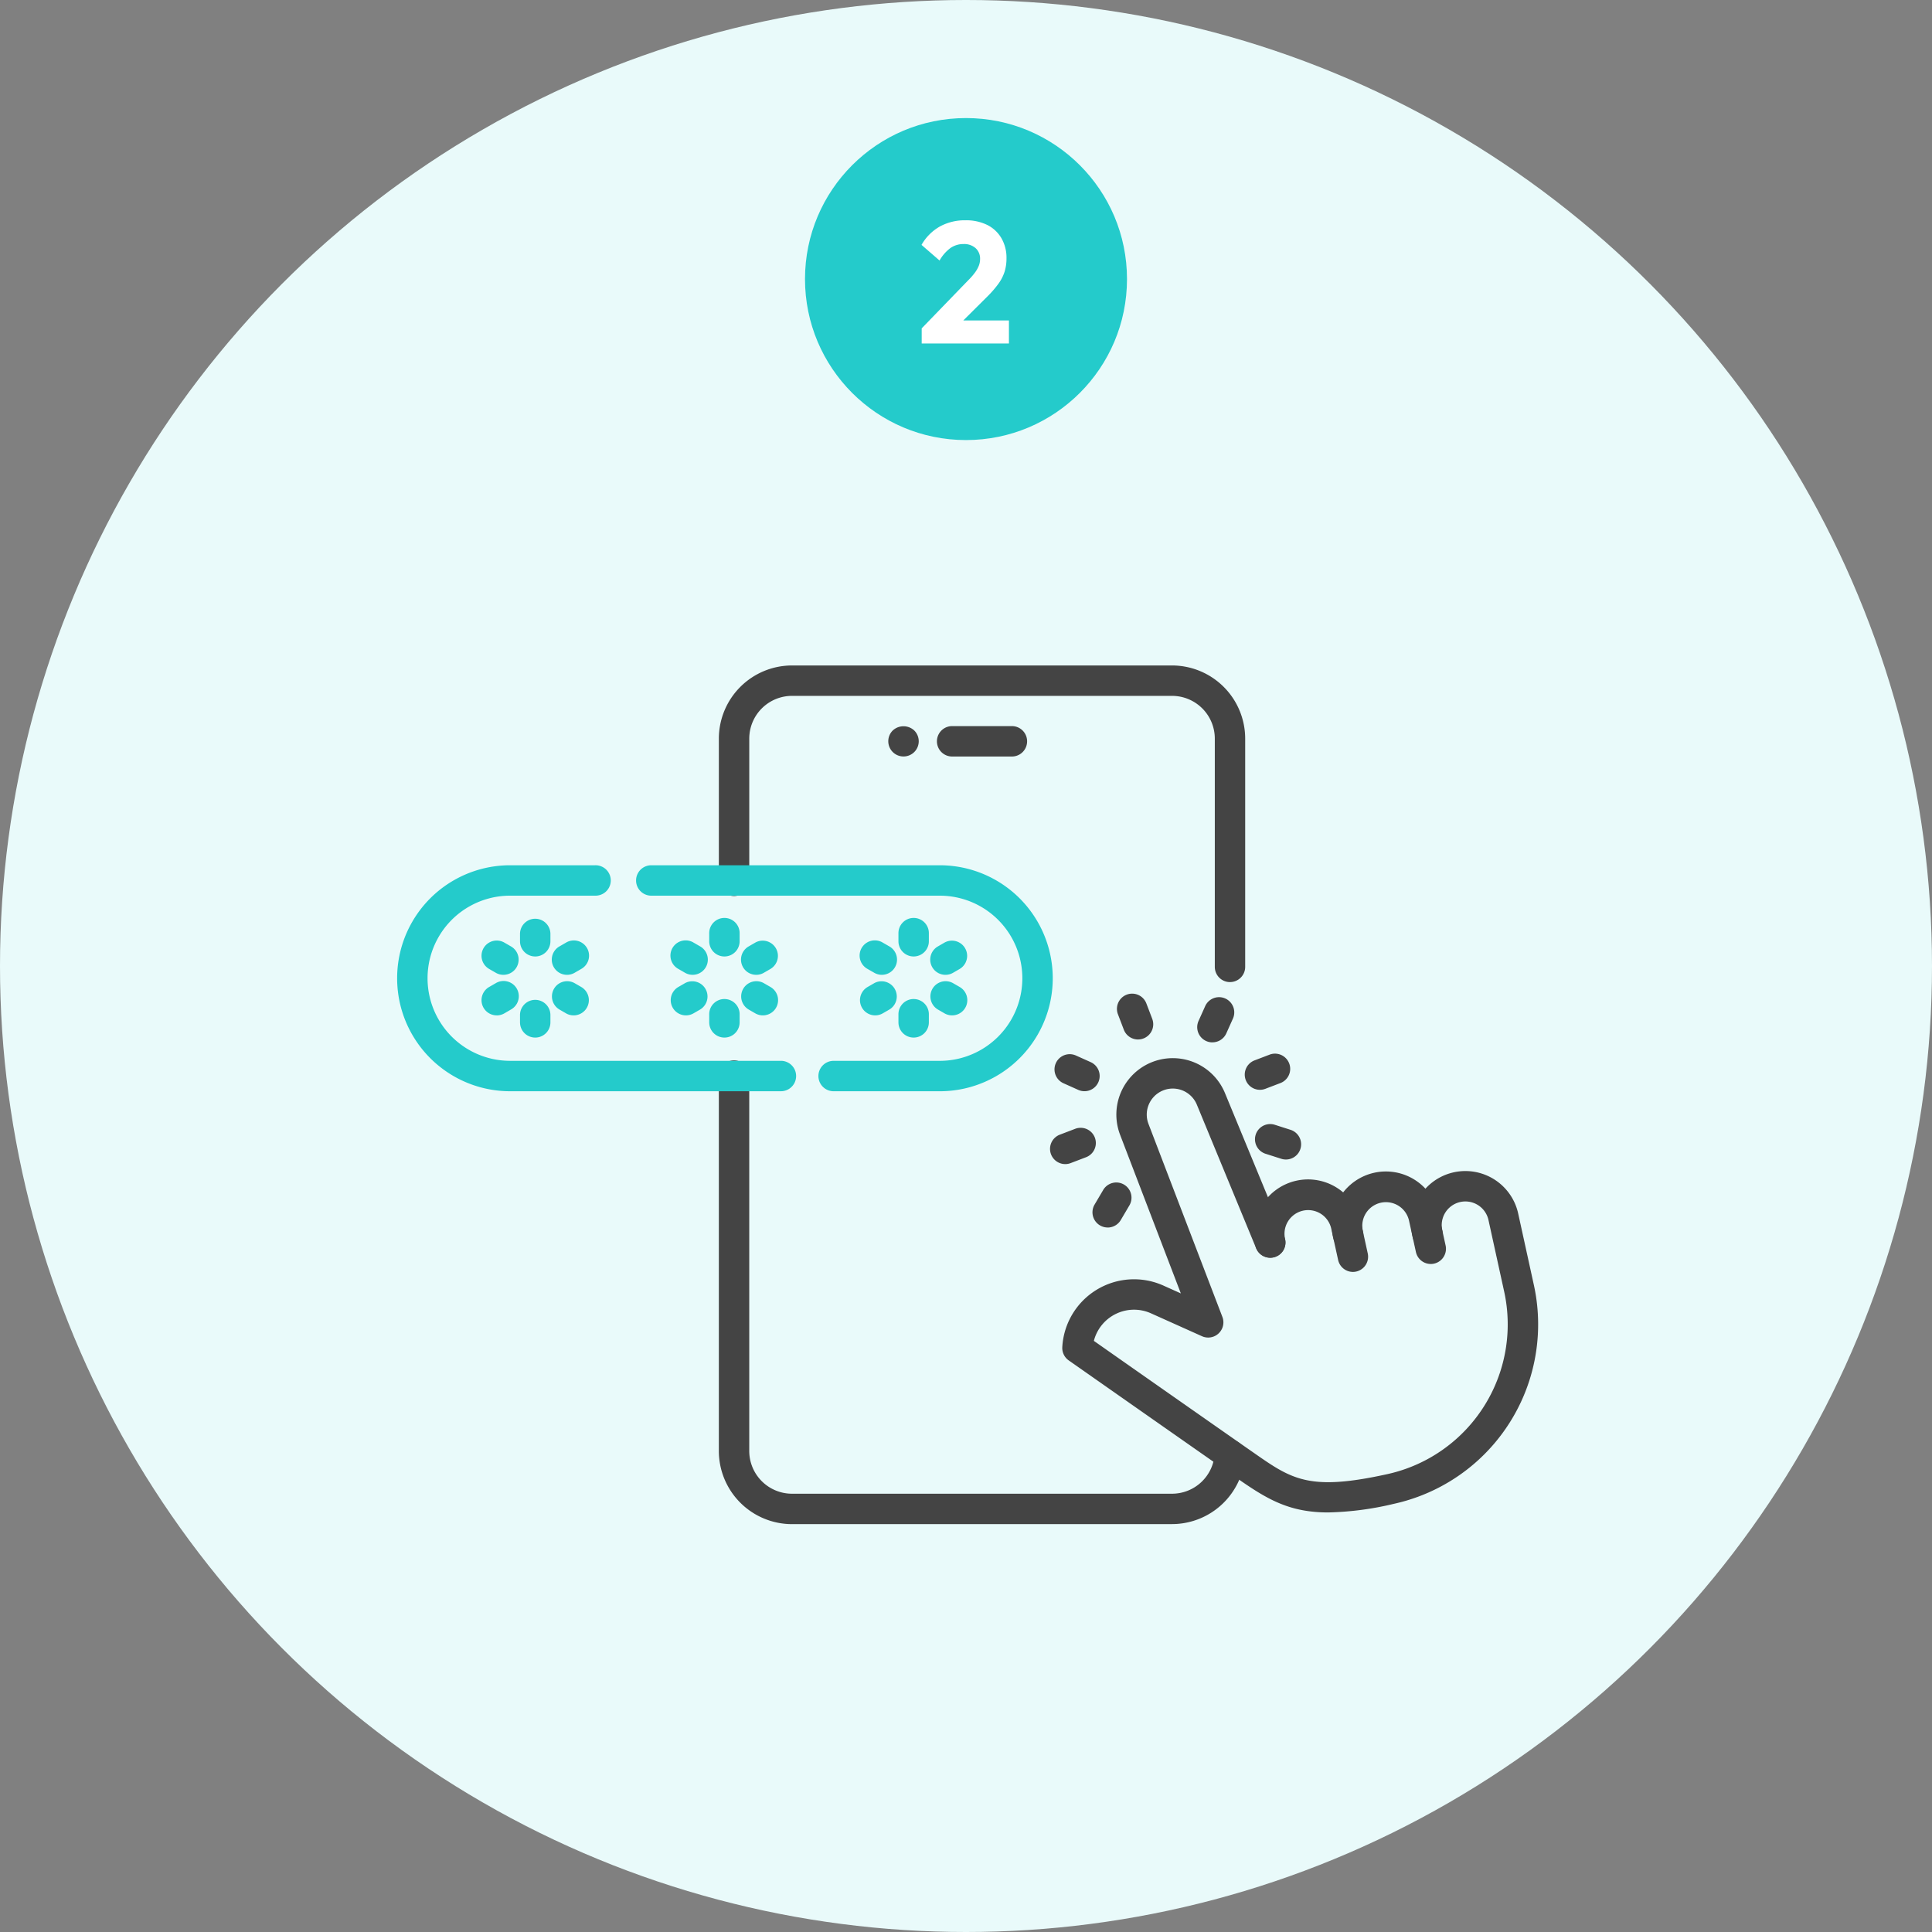 <svg xmlns="http://www.w3.org/2000/svg" xmlns:xlink="http://www.w3.org/1999/xlink" width="180" height="180" viewBox="0 0 180 180">
  <rect x="0" y="0" width="180" height="180" fill="#808080" stroke="none"/>
  <defs>
    <clipPath id="clip-path">
      <rect id="長方形_87750" data-name="長方形 87750" width="106.309" height="80" fill="none"/>
    </clipPath>
  </defs>
  <g id="グループ_61958" data-name="グループ 61958" transform="translate(-723 -2185)">
    <circle id="楕円形_7" data-name="楕円形 7" cx="90" cy="90" r="90" transform="translate(723 2185)" fill="#e9fafa"/>
    <g id="グループ_61258" data-name="グループ 61258" transform="translate(314 900)">
      <circle id="楕円形_5" data-name="楕円形 5" cx="15" cy="15" r="15" transform="translate(484 1296)" fill="#24cbcb"/>
      <path id="パス_2345" data-name="パス 2345" d="M-4.128-1.408.208-5.888a6.013,6.013,0,0,0,.64-.736A2.832,2.832,0,0,0,1.2-7.256a1.683,1.683,0,0,0,.112-.6A1.308,1.308,0,0,0,.888-8.888,1.614,1.614,0,0,0-.224-9.264a2.117,2.117,0,0,0-1.208.36A3.7,3.7,0,0,0-2.464-7.728l-1.68-1.456A4.545,4.545,0,0,1-2.432-10.9a4.838,4.838,0,0,1,2.384-.576,4.441,4.441,0,0,1,2.024.432A3.156,3.156,0,0,1,3.3-9.808a3.616,3.616,0,0,1,.472,1.872A4.172,4.172,0,0,1,3.6-6.7a3.966,3.966,0,0,1-.568,1.12A9.7,9.7,0,0,1,1.984-4.368L-1.024-1.376Zm0,1.408V-1.408L-2-2.144H4V0Z" transform="translate(499 1317)" fill="#fff"/>
    </g>
    <g id="グループ_61342" data-name="グループ 61342" transform="translate(760 2247)">
      <g id="グループ_61341" data-name="グループ 61341" clip-path="url(#clip-path)">
        <path id="パス_2105" data-name="パス 2105" d="M120.309,58.227a1.417,1.417,0,0,1-1.324-.912l-.548-1.436a1.417,1.417,0,1,1,2.648-1.01l.547,1.435a1.417,1.417,0,0,1-1.323,1.922" transform="translate(-51.281 -23.381)" fill="#444"/>
        <path id="パス_2106" data-name="パス 2106" d="M108.757,79.393a1.417,1.417,0,0,1-.505-2.74l1.436-.548a1.417,1.417,0,1,1,1.01,2.648l-1.435.547a1.413,1.413,0,0,1-.5.094" transform="translate(-46.513 -32.937)" fill="#444"/>
        <path id="パス_2107" data-name="パス 2107" d="M110.848,67.35a1.409,1.409,0,0,1-.578-.124l-1.4-.628a1.417,1.417,0,0,1,1.158-2.586l1.4.628a1.417,1.417,0,0,1-.58,2.71" transform="translate(-46.812 -27.684)" fill="#444"/>
        <path id="パス_2108" data-name="パス 2108" d="M140.77,67.179a1.417,1.417,0,0,1-.505-2.74l1.435-.548a1.417,1.417,0,0,1,1.01,2.647l-1.435.548a1.413,1.413,0,0,1-.5.093" transform="translate(-60.385 -27.644)" fill="#444"/>
        <path id="パス_2109" data-name="パス 2109" d="M132.961,58.73a1.417,1.417,0,0,1-1.292-2l.628-1.4a1.417,1.417,0,0,1,2.586,1.158l-.628,1.4a1.418,1.418,0,0,1-1.294.838" transform="translate(-57.002 -23.614)" fill="#444"/>
        <path id="パス_2110" data-name="パス 2110" d="M143.92,78.7a1.411,1.411,0,0,1-.431-.067l-1.464-.468a1.417,1.417,0,0,1,.862-2.7l1.464.468a1.417,1.417,0,0,1-.431,2.767" transform="translate(-61.115 -32.671)" fill="#444"/>
        <path id="パス_2111" data-name="パス 2111" d="M115.737,89.224a1.417,1.417,0,0,1-1.219-2.137l.781-1.323a1.417,1.417,0,1,1,2.44,1.439l-.78,1.324a1.417,1.417,0,0,1-1.222.7" transform="translate(-49.538 -36.861)" fill="#444"/>
        <path id="パス_2112" data-name="パス 2112" d="M150.1,93.136a1.416,1.416,0,0,1-1.382-1.114l-.64-2.914a2.2,2.2,0,1,0-4.305.945l.015.068a1.417,1.417,0,0,1-2.768.606L141,90.66a5.037,5.037,0,1,1,9.84-2.158l.639,2.914a1.419,1.419,0,0,1-1.385,1.72" transform="translate(-61.048 -36.634)" fill="#444"/>
        <path id="パス_2113" data-name="パス 2113" d="M162.893,91.83a1.417,1.417,0,0,1-1.382-1.113l-.64-2.914a2.2,2.2,0,0,0-4.306.944l.015.068a1.416,1.416,0,1,1-2.767.606l-.015-.067a5.037,5.037,0,1,1,9.84-2.158l.64,2.914a1.418,1.418,0,0,1-1.385,1.721" transform="translate(-66.593 -36.068)" fill="#444"/>
        <path id="パス_2114" data-name="パス 2114" d="M134.141,106.891c-3.7,0-5.753-1.269-8.56-3.227l-.211-.147c-3.946-2.751-15.414-10.791-15.414-10.791a1.416,1.416,0,0,1-.6-1.239,6.692,6.692,0,0,1,9.423-5.732l1.622.728-5.656-14.769a5.258,5.258,0,0,1,9.771-3.886l5.532,13.4a1.417,1.417,0,0,1-2.619,1.081l-5.532-13.4A2.425,2.425,0,0,0,117.39,70.7l6.883,17.974a1.417,1.417,0,0,1-1.9,1.8l-4.753-2.134a3.863,3.863,0,0,0-5.322,2.566c2.563,1.8,11.343,7.951,14.694,10.286l.212.148c3.535,2.466,5.148,3.591,12.428,1.983a14.284,14.284,0,0,0,10.892-17.015l-1.461-6.66a2.2,2.2,0,1,0-4.305.945l.015.066a1.417,1.417,0,0,1-2.768.609l-.014-.067a5.037,5.037,0,1,1,9.84-2.16l1.461,6.66a17.117,17.117,0,0,1-13.051,20.389,28.67,28.67,0,0,1-6.1.8" transform="translate(-47.385 -27.98)" fill="#444"/>
        <path id="パス_2115" data-name="パス 2115" d="M95.745,12.8H90.1a1.417,1.417,0,0,1,0-2.833h5.643a1.417,1.417,0,0,1,0,2.833" transform="translate(-38.429 -4.317)" fill="#444"/>
        <path id="パス_2116" data-name="パス 2116" d="M82.164,12.811a1.418,1.418,0,0,1-1-2.42,1.47,1.47,0,0,1,2.006,0,1.417,1.417,0,0,1-1,2.42" transform="translate(-34.99 -4.332)" fill="#444"/>
        <path id="パス_2117" data-name="パス 2117" d="M95.117,108.165H59.707a6.822,6.822,0,0,1-6.814-6.814V66.414a1.417,1.417,0,1,1,2.833,0V101.35a3.985,3.985,0,0,0,3.981,3.981H95.117A3.985,3.985,0,0,0,99.09,101.6a1.417,1.417,0,0,1,2.828.177,6.823,6.823,0,0,1-6.8,6.384" transform="translate(-22.92 -28.165)" fill="#444"/>
        <path id="パス_2118" data-name="パス 2118" d="M100.514,29.5A1.416,1.416,0,0,1,99.1,28.081V6.814a3.985,3.985,0,0,0-3.981-3.981H59.707a3.986,3.986,0,0,0-3.981,3.981V20.027a1.417,1.417,0,1,1-2.833,0V6.814A6.822,6.822,0,0,1,59.707,0H95.116a6.822,6.822,0,0,1,6.814,6.814V28.081a1.416,1.416,0,0,1-1.417,1.417" transform="translate(-22.919)" fill="#444"/>
        <path id="パス_2119" data-name="パス 2119" d="M21.614,58.462A1.416,1.416,0,0,1,20.2,57.046v-.719a1.417,1.417,0,0,1,2.833,0v.719a1.416,1.416,0,0,1-1.417,1.417" transform="translate(-8.752 -23.794)" fill="#24cbcb"/>
        <path id="パス_2120" data-name="パス 2120" d="M21.614,45.127A1.416,1.416,0,0,1,20.2,43.711v-.719a1.417,1.417,0,0,1,2.833,0v.719a1.416,1.416,0,0,1-1.417,1.417" transform="translate(-8.752 -18.015)" fill="#24cbcb"/>
        <path id="パス_2121" data-name="パス 2121" d="M27.46,55.087a1.413,1.413,0,0,1-.707-.19l-.622-.36a1.417,1.417,0,0,1,1.417-2.454l.622.359a1.417,1.417,0,0,1-.709,2.644" transform="translate(-11.016 -22.486)" fill="#24cbcb"/>
        <path id="パス_2122" data-name="パス 2122" d="M15.911,48.419a1.41,1.41,0,0,1-.707-.19l-.623-.359A1.417,1.417,0,0,1,16,45.416l.623.359a1.417,1.417,0,0,1-.709,2.644" transform="translate(-6.011 -19.597)" fill="#24cbcb"/>
        <path id="パス_2123" data-name="パス 2123" d="M26.841,48.419a1.417,1.417,0,0,1-.709-2.644l.622-.359a1.417,1.417,0,1,1,1.417,2.454l-.622.36a1.413,1.413,0,0,1-.707.19" transform="translate(-11.016 -19.597)" fill="#24cbcb"/>
        <path id="パス_2124" data-name="パス 2124" d="M15.29,55.087a1.417,1.417,0,0,1-.709-2.644l.623-.359a1.417,1.417,0,1,1,1.417,2.454L16,54.9a1.409,1.409,0,0,1-.707.19" transform="translate(-6.011 -22.487)" fill="#24cbcb"/>
        <path id="パス_2125" data-name="パス 2125" d="M52.726,58.462a1.416,1.416,0,0,1-1.417-1.417v-.719a1.417,1.417,0,1,1,2.833,0v.719a1.416,1.416,0,0,1-1.417,1.417" transform="translate(-22.233 -23.794)" fill="#24cbcb"/>
        <path id="パス_2126" data-name="パス 2126" d="M52.726,45.127a1.416,1.416,0,0,1-1.417-1.417v-.719a1.417,1.417,0,1,1,2.833,0v.719a1.416,1.416,0,0,1-1.417,1.417" transform="translate(-22.233 -18.015)" fill="#24cbcb"/>
        <path id="パス_2127" data-name="パス 2127" d="M58.571,55.087a1.413,1.413,0,0,1-.707-.19l-.622-.36a1.417,1.417,0,0,1,1.417-2.454l.622.359a1.417,1.417,0,0,1-.709,2.644" transform="translate(-24.497 -22.486)" fill="#24cbcb"/>
        <path id="パス_2128" data-name="パス 2128" d="M47.023,48.419a1.413,1.413,0,0,1-.707-.19l-.622-.359a1.417,1.417,0,1,1,1.416-2.454l.622.359a1.417,1.417,0,0,1-.709,2.644" transform="translate(-19.493 -19.597)" fill="#24cbcb"/>
        <path id="パス_2129" data-name="パス 2129" d="M57.953,48.419a1.417,1.417,0,0,1-.709-2.644l.622-.359a1.417,1.417,0,0,1,1.417,2.454l-.622.36a1.413,1.413,0,0,1-.707.19" transform="translate(-24.498 -19.597)" fill="#24cbcb"/>
        <path id="パス_2130" data-name="パス 2130" d="M46.4,55.087a1.417,1.417,0,0,1-.709-2.644l.623-.359a1.417,1.417,0,0,1,1.416,2.454l-.623.359a1.409,1.409,0,0,1-.707.19" transform="translate(-19.493 -22.487)" fill="#24cbcb"/>
        <path id="パス_2131" data-name="パス 2131" d="M83.838,58.462a1.416,1.416,0,0,1-1.417-1.417v-.719a1.417,1.417,0,1,1,2.833,0v.719a1.416,1.416,0,0,1-1.417,1.417" transform="translate(-35.715 -23.794)" fill="#24cbcb"/>
        <path id="パス_2132" data-name="パス 2132" d="M83.838,45.127a1.416,1.416,0,0,1-1.417-1.417v-.719a1.417,1.417,0,1,1,2.833,0v.719a1.416,1.416,0,0,1-1.417,1.417" transform="translate(-35.715 -18.015)" fill="#24cbcb"/>
        <path id="パス_2133" data-name="パス 2133" d="M89.683,55.087a1.413,1.413,0,0,1-.707-.19l-.622-.36a1.417,1.417,0,0,1,1.417-2.454l.622.359a1.417,1.417,0,0,1-.709,2.644" transform="translate(-37.979 -22.486)" fill="#24cbcb"/>
        <path id="パス_2134" data-name="パス 2134" d="M78.134,48.419a1.409,1.409,0,0,1-.707-.19L76.8,47.87a1.417,1.417,0,1,1,1.416-2.454l.623.359a1.417,1.417,0,0,1-.709,2.644" transform="translate(-32.974 -19.597)" fill="#24cbcb"/>
        <path id="パス_2135" data-name="パス 2135" d="M89.064,48.419a1.417,1.417,0,0,1-.709-2.644l.622-.359a1.417,1.417,0,0,1,1.417,2.454l-.622.36a1.413,1.413,0,0,1-.707.19" transform="translate(-37.979 -19.597)" fill="#24cbcb"/>
        <path id="パス_2136" data-name="パス 2136" d="M77.514,55.087a1.417,1.417,0,0,1-.709-2.644l.623-.359a1.417,1.417,0,0,1,1.416,2.454l-.623.359a1.409,1.409,0,0,1-.707.19" transform="translate(-32.974 -22.487)" fill="#24cbcb"/>
        <path id="パス_2137" data-name="パス 2137" d="M35.794,53.9H10.528a10.527,10.527,0,1,1,0-21.055H18.45a1.417,1.417,0,1,1,0,2.833H10.528a7.694,7.694,0,1,0,0,15.388H35.794a1.417,1.417,0,0,1,0,2.833" transform="translate(0 -14.231)" fill="#24cbcb"/>
        <path id="パス_2138" data-name="パス 2138" d="M67.549,53.9H57.623a1.417,1.417,0,0,1,0-2.833h9.926a7.694,7.694,0,1,0,0-15.388H40.635a1.417,1.417,0,0,1,0-2.833H67.549a10.527,10.527,0,1,1,0,21.055" transform="translate(-16.994 -14.231)" fill="#24cbcb"/>
      </g>
    </g>
  </g>
</svg>
